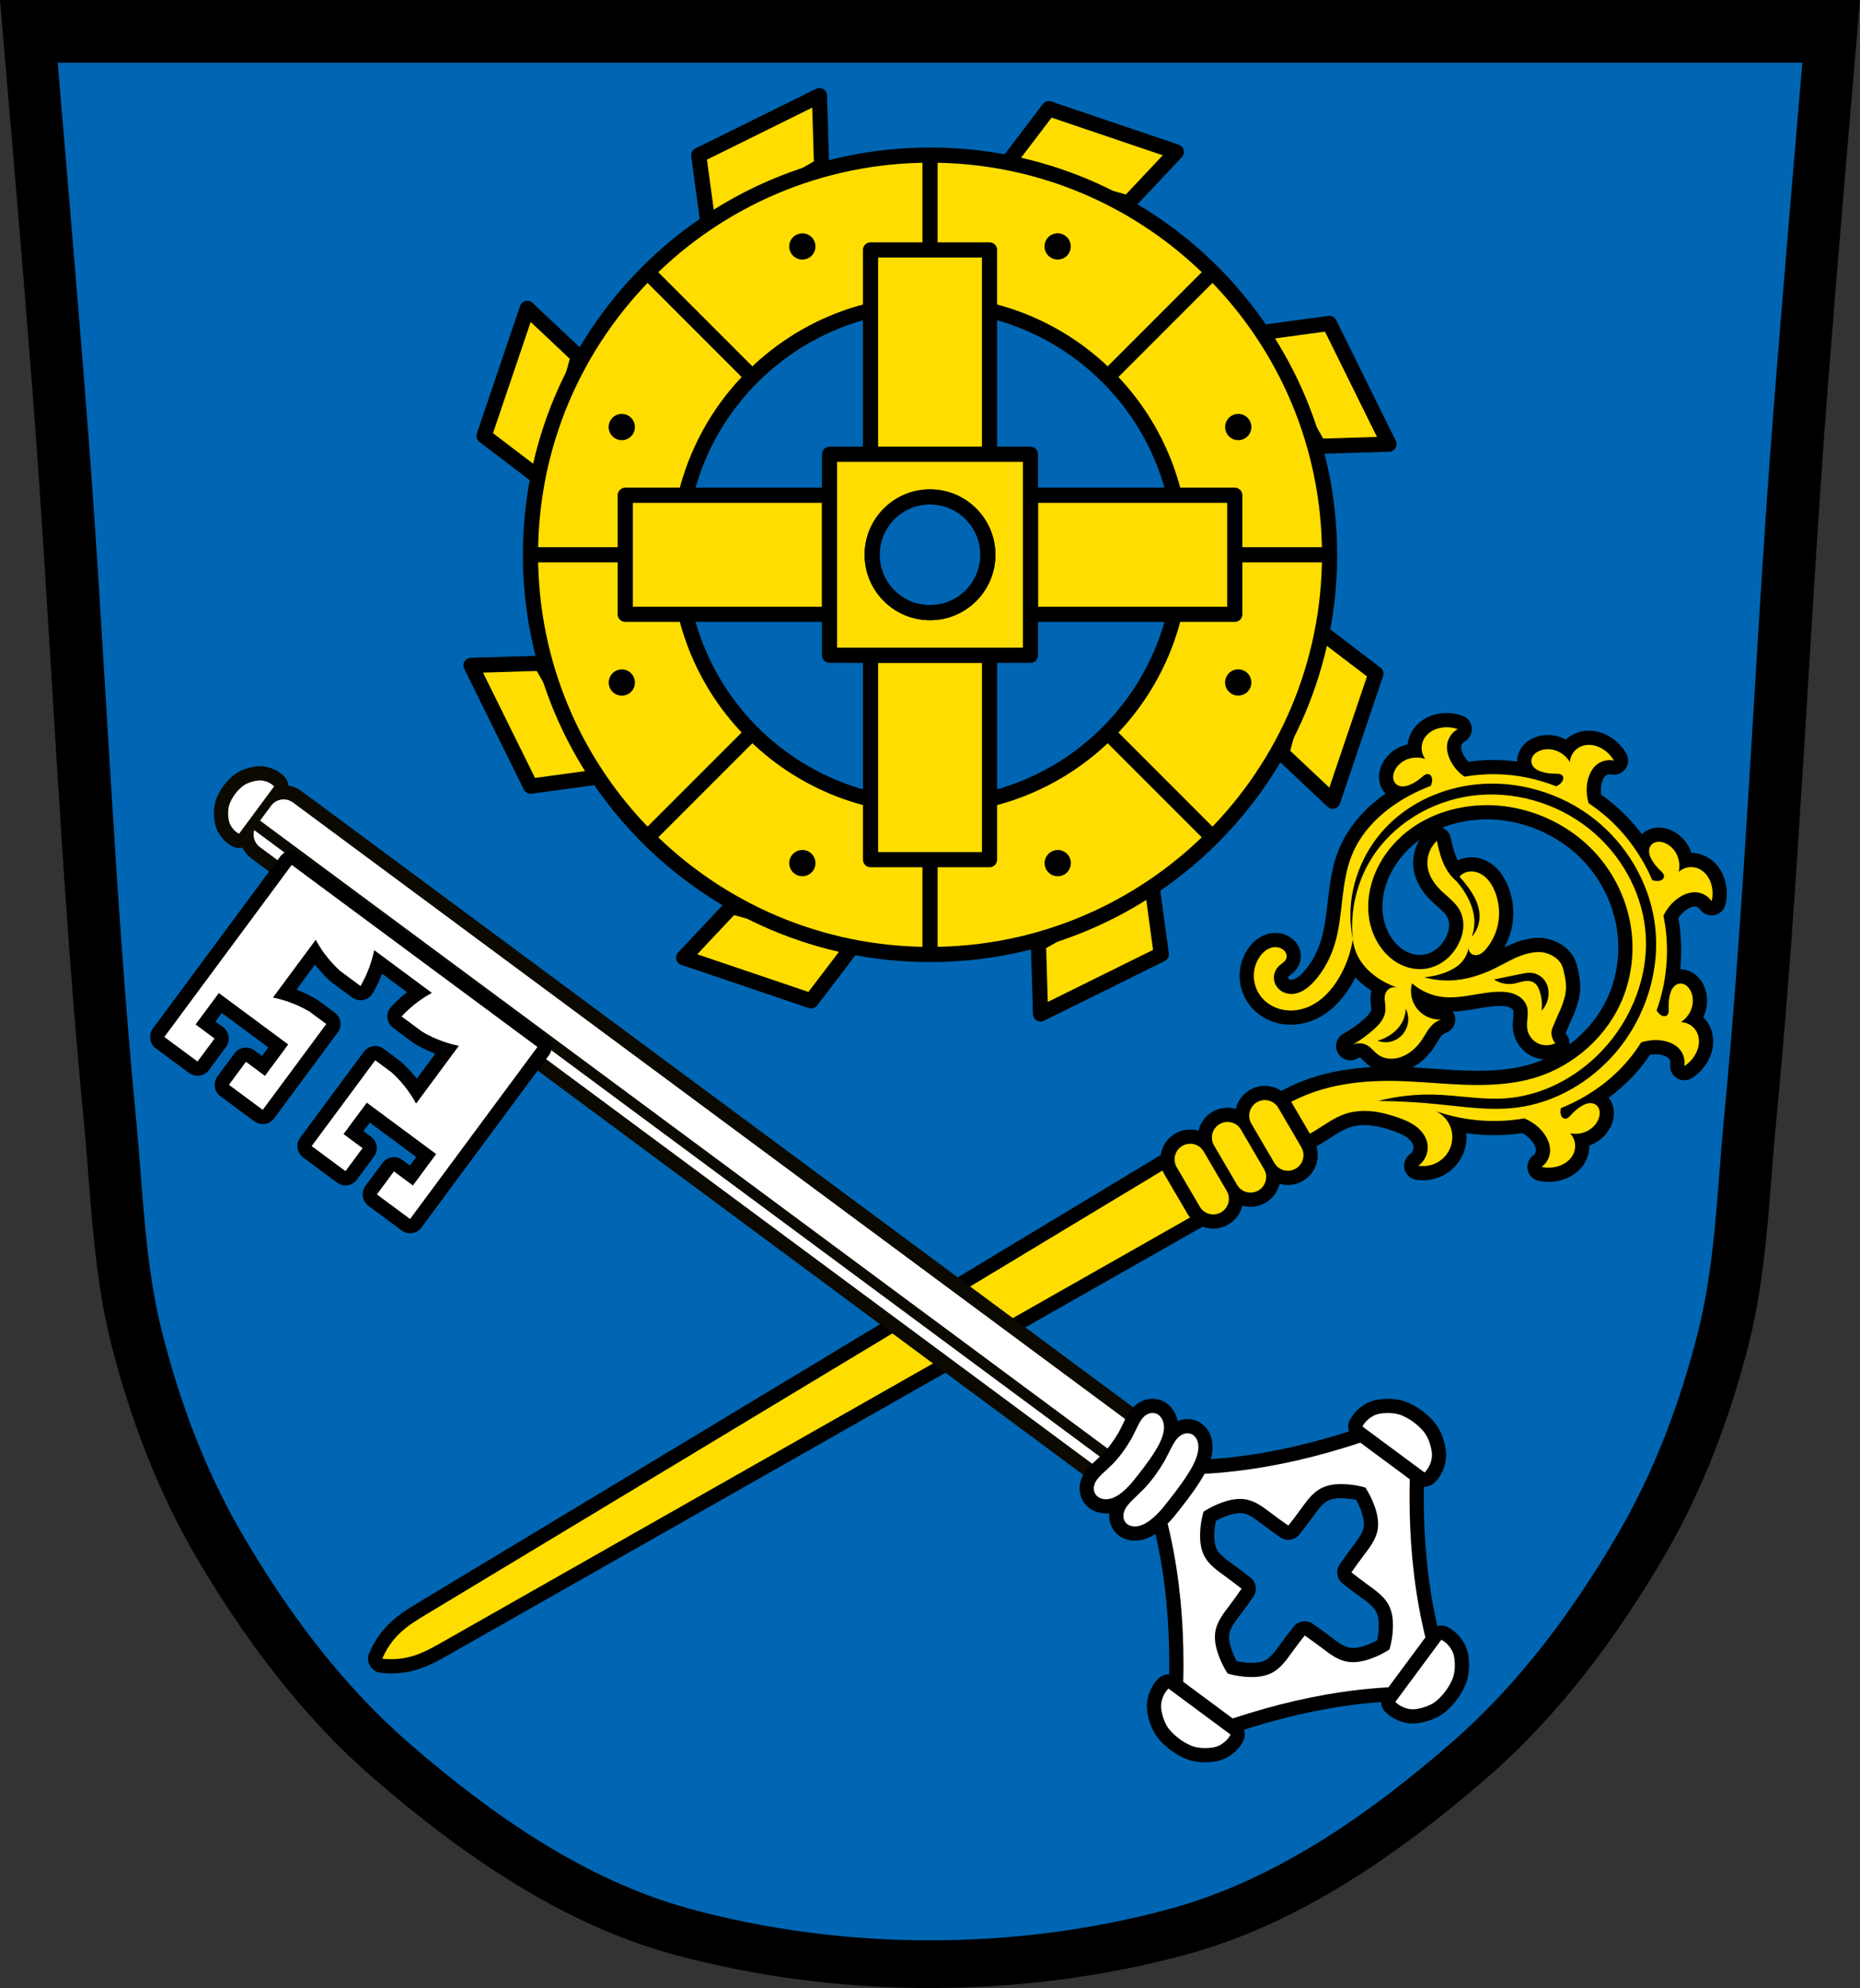 <?xml version="1.0" encoding="UTF-8" standalone="no"?>
<svg
   xmlns:dc="http://purl.org/dc/elements/1.1/"
   xmlns:cc="http://creativecommons.org/ns#"
   xmlns:rdf="http://www.w3.org/1999/02/22-rdf-syntax-ns#"
   xmlns:svg="http://www.w3.org/2000/svg"
   xmlns="http://www.w3.org/2000/svg"
   xmlns:xlink="http://www.w3.org/1999/xlink"
   xmlns:sodipodi="http://sodipodi.sourceforge.net/DTD/sodipodi-0.dtd"
   xmlns:inkscape="http://www.inkscape.org/namespaces/inkscape"
   viewBox="0 0 981.194 1048.32"
   version="1.1"
   id="svg6959"
   sodipodi:docname="DEU_Konzell_COA.svg"
   inkscape:version="0.92.5 (2060ec1f9f, 2020-04-08)"
   width="981.194"
   height="1048.32">
  <rect x="0" y="0" width="981.194" height="1048.32" fill="#333333" stroke="none"/>
  <sodipodi:namedview
     pagecolor="#ffffff"
     bordercolor="#666666"
     borderopacity="1"
     objecttolerance="10"
     gridtolerance="10"
     guidetolerance="10"
     inkscape:pageopacity="0"
     inkscape:pageshadow="2"
     inkscape:window-width="1920"
     inkscape:window-height="1046"
     id="namedview6961"
     showgrid="false"
     inkscape:zoom="0.75644821"
     inkscape:cx="490.59694"
     inkscape:cy="524.16017"
     inkscape:window-x="-11"
     inkscape:window-y="-11"
     inkscape:window-maximized="1"
     inkscape:current-layer="svg6959"
     inkscape:snap-midpoints="true"
     inkscape:snap-smooth-nodes="true"
     inkscape:snap-global="false"
     showguides="false"
     fit-margin-top="0"
     fit-margin-left="0"
     fit-margin-right="0"
     fit-margin-bottom="0"
     inkscape:object-paths="false"
     inkscape:snap-center="true"
     inkscape:snap-object-midpoints="true" />
  <defs
     id="defs6831">
    <inkscape:path-effect
       effect="spiro"
       id="path-effect988"
       is_visible="true" />
    <inkscape:path-effect
       effect="spiro"
       id="path-effect6196"
       is_visible="true" />
    <inkscape:path-effect
       effect="spiro"
       id="path-effect6075"
       is_visible="true" />
    <inkscape:path-effect
       effect="spiro"
       id="path-effect6036"
       is_visible="true" />
    <inkscape:path-effect
       effect="spiro"
       id="path-effect6013"
       is_visible="true" />
    <inkscape:path-effect
       effect="spiro"
       id="path-effect5749"
       is_visible="true" />
    <inkscape:path-effect
       effect="spiro"
       id="path-effect5744"
       is_visible="true" />
    <inkscape:path-effect
       effect="spiro"
       id="path-effect5739"
       is_visible="true" />
    <inkscape:path-effect
       effect="spiro"
       id="path-effect5734"
       is_visible="true" />
    <inkscape:path-effect
       effect="spiro"
       id="path-effect5683"
       is_visible="true" />
    <inkscape:path-effect
       effect="spiro"
       id="path-effect5679"
       is_visible="true" />
    <inkscape:path-effect
       effect="spiro"
       id="path-effect1929"
       is_visible="true" />
    <inkscape:path-effect
       effect="spiro"
       id="path-effect1547"
       is_visible="true" />
    <inkscape:path-effect
       effect="spiro"
       id="path-effect1486"
       is_visible="true" />
    <inkscape:path-effect
       effect="spiro"
       id="path-effect1419"
       is_visible="true" />
    <inkscape:path-effect
       effect="spiro"
       id="path-effect1325"
       is_visible="true" />
    <path
       id="0"
       d="m -727.66,278.78 c 0,15.698 -13.12,28.424 -29.3,28.424 -16.181,0 -29.3,-12.726 -29.3,-28.424 0,-15.698 13.12,-28.424 29.3,-28.424 16.181,0 29.3,12.726 29.3,28.424 z"
       inkscape:connector-curvature="0"
       style="fill:#0f47af;stroke:#000000;stroke-linecap:round;stroke-linejoin:round" />
    <inkscape:path-effect
       effect="spiro"
       id="path-effect1325-4"
       is_visible="true" />
    <inkscape:path-effect
       effect="spiro"
       id="path-effect1419-0"
       is_visible="true" />
    <inkscape:path-effect
       effect="spiro"
       id="path-effect1486-2"
       is_visible="true" />
    <inkscape:path-effect
       effect="spiro"
       id="path-effect1547-8"
       is_visible="true" />
    <inkscape:path-effect
       effect="spiro"
       id="path-effect1929-0"
       is_visible="true" />
    <inkscape:path-effect
       effect="spiro"
       id="path-effect5683-6"
       is_visible="true" />
    <inkscape:path-effect
       effect="spiro"
       id="path-effect5683-5"
       is_visible="true" />
    <inkscape:path-effect
       effect="spiro"
       id="path-effect5683-2"
       is_visible="true" />
    <inkscape:path-effect
       effect="spiro"
       id="path-effect5683-3"
       is_visible="true" />
    <inkscape:path-effect
       effect="spiro"
       id="path-effect6013-6"
       is_visible="true" />
    <inkscape:path-effect
       effect="spiro"
       id="path-effect6036-4"
       is_visible="true" />
    <inkscape:path-effect
       effect="spiro"
       id="path-effect6075-9"
       is_visible="true" />
    <inkscape:path-effect
       effect="spiro"
       id="path-effect6196-4"
       is_visible="true" />
    <inkscape:path-effect
       effect="spiro"
       id="path-effect988-4"
       is_visible="true" />
  </defs>
  <path
     style="fill:#000000;stroke:none;stroke-width:1;stroke-linecap:butt;stroke-linejoin:miter;stroke-miterlimit:4;stroke-dasharray:none;stroke-opacity:1"
     d="m 0,0 c 0,0 11.983,138.891 17.31,208.388 9.753,127.243 14.522,254.872 26.824,381.902 3.859,39.844 4.764,80.387 14.73,119.196 9.861,38.404 24.087,76.263 44.12,110.639 25.288,43.39 56.176,84.884 94.408,117.897 46.087,39.796 98.928,76.643 158.091,92.663 86.835,23.514 183.394,23.514 270.229,0 59.163,-16.02 112.004,-52.867 158.091,-92.663 38.232,-33.014 69.12,-74.507 94.408,-117.897 20.034,-34.375 34.259,-72.234 44.12,-110.639 9.965,-38.809 10.871,-79.352 14.73,-119.196 C 949.362,463.26 954.131,335.631 963.884,208.388 969.211,138.891 981.194,0 981.194,0 Z"
     id="path1009-1-7-5-3-7"
     inkscape:connector-curvature="0"
     sodipodi:nodetypes="cssscsaascssscc" />
  <path
     style="fill:#0066b3;stroke:none;stroke-width:1;stroke-linecap:butt;stroke-linejoin:miter;stroke-miterlimit:4;stroke-dasharray:none;stroke-opacity:1;fill-opacity:1"
     d="m 30.433,33.082 c 0,0 11.239,131.177 16.236,196.814 9.148,120.176 13.622,240.716 25.16,360.691 3.619,37.631 4.469,75.922 13.816,112.576 9.249,36.271 22.592,72.028 41.383,104.494 23.719,40.981 52.691,80.169 88.552,111.349 43.228,37.586 92.792,72.386 148.284,87.517 81.449,22.208 172.018,22.208 253.466,0 55.493,-15.131 105.057,-49.931 148.284,-87.517 35.861,-31.18 64.833,-70.369 88.552,-111.349 18.791,-32.466 32.134,-68.222 41.383,-104.494 9.347,-36.653 10.197,-74.945 13.816,-112.576 11.539,-119.975 16.012,-240.515 25.16,-360.691 4.996,-65.637 16.236,-196.814 16.236,-196.814 z"
     id="path1009-1-7-5-3-1-0"
     inkscape:connector-curvature="0"
     sodipodi:nodetypes="cssscsaascssscc" />
  <path
     style="fill:#ffdd00;fill-opacity:1;stroke:#000000;stroke-width:8;stroke-linecap:round;stroke-linejoin:round;stroke-miterlimit:4;stroke-dasharray:none"
     d="m 432.275,50.41 -63.69,31.469 5.344,39.37 59.47,-33.844 -1.125,-37 z m 121.03,6.906 -24.09,31.625 66,18.09 25.344,-26.938 -67.25,-22.781 z m -275.16,105.28 -22.781,67.25 31.625,24.09 18.09,-66 -26.938,-25.344 z m 423.12,7.938 -39.37,5.344 33.844,59.47 37,-1.125 -31.469,-63.69 z m -7.06,160.62 -18.09,66 26.938,25.344 22.781,-67.25 -31.625,-24.09 z m -408.75,18.594 -37,1.125 31.469,63.69 39.37,-5.344 -33.844,-59.47 z m 321.81,114.09 -59.47,33.844 1.125,37 63.69,-31.469 -5.344,-39.37 z m -221.28,14.219 -25.344,26.938 67.25,22.781 24.09,-31.625 -66,-18.09 z"
     id="path6931"
     inkscape:connector-curvature="0" />
  <path
     style="fill:#ffdd00;fill-opacity:1;stroke:#000000;stroke-width:8;stroke-linecap:round;stroke-linejoin:round;stroke-miterlimit:4;stroke-dasharray:none"
     d="m 490.625,81.787 c -116.4,0 -210.78,94.35 -210.78,210.75 0,116.4 94.38,210.78 210.78,210.78 116.4,0 210.75,-94.38 210.75,-210.78 0,-116.4 -94.35,-210.75 -210.75,-210.75 z m 0,78.16 c 73.24,0 132.59,59.35 132.59,132.59 0,73.24 -59.35,132.62 -132.59,132.62 -73.24,0 -132.62,-59.39 -132.62,-132.62 0,-73.24 59.39,-132.59 132.62,-132.59 z"
     id="path6933"
     inkscape:connector-curvature="0" />
  <path
     style="fill:none;stroke:#000000;stroke-width:8;stroke-miterlimit:4;stroke-dasharray:none"
     inkscape:connector-curvature="0"
     d="M 490.605,81.787 V 503.317"
     id="1" />
  <path
     style="fill:none;stroke:#000000;stroke-width:8;stroke-miterlimit:4;stroke-dasharray:none"
     inkscape:connector-curvature="0"
     d="m 701.375,292.547 h -421.53"
     id="2" />
  <use
     height="1067.6"
     width="977.12"
     xlink:href="#2"
     id="use6941"
     transform="matrix(0.132,0.132,-0.132,0.132,343.255,67.752)"
     x="0"
     y="0"
     style="stroke-width:42.736;stroke-miterlimit:4;stroke-dasharray:none" />
  <path
     style="fill:#ffdd00;fill-opacity:1;stroke:#000000;stroke-width:8;stroke-linecap:round;stroke-linejoin:round;stroke-miterlimit:4;stroke-dasharray:none"
     d="m 459.215,131.787 v 107.75 h 62.781 v -107.75 z m -129.37,129.37 v 62.781 h 107.75 v -62.781 z m 213.75,0 v 62.781 h 107.78 v -62.781 z m -84.37,84.37 v 107.78 h 62.781 v -107.78 z"
     id="path6947"
     inkscape:connector-curvature="0" />
  <path
     style="fill:#ffdd00;fill-opacity:1;stroke:#000000;stroke-width:8;stroke-linecap:round;stroke-linejoin:round;stroke-miterlimit:4;stroke-dasharray:none"
     d="m 437.595,239.537 v 106 h 106 v -106 z m 53.03,22.531 c 16.845,0 30.469,13.655 30.469,30.5 0,16.845 -13.624,30.469 -30.469,30.469 -16.845,0 -30.5,-13.624 -30.5,-30.469 0,-16.845 13.655,-30.5 30.5,-30.5 z"
     id="path6949"
     inkscape:connector-curvature="0" />
  <path
     style="stroke:#000000;stroke-width:8;stroke-linecap:round;stroke-linejoin:round;stroke-miterlimit:4;stroke-dasharray:none"
     inkscape:connector-curvature="0"
     id="path6955"
     d="m 557.905,127.007 c -1.143,0.009 -2.223,0.69 -2.688,1.813 -0.62,1.496 0.097,3.224 1.594,3.844 1.496,0.62 3.224,-0.097 3.844,-1.594 0.62,-1.496 -0.097,-3.224 -1.594,-3.844 -0.374,-0.155 -0.775,-0.222 -1.156,-0.219 z m -134.62,0.031 c -0.381,-0.003 -0.782,0.064 -1.156,0.219 -1.496,0.62 -2.214,2.347 -1.594,3.844 0.62,1.496 2.347,2.182 3.844,1.563 1.496,-0.62 2.214,-2.316 1.594,-3.813 -0.465,-1.122 -1.545,-1.804 -2.688,-1.813 z m -95.31,95.22 c -1.143,0.009 -2.223,0.69 -2.688,1.813 -0.62,1.496 0.097,3.224 1.594,3.844 1.496,0.62 3.224,-0.097 3.844,-1.594 0.62,-1.496 -0.097,-3.224 -1.594,-3.844 -0.374,-0.155 -0.775,-0.222 -1.156,-0.219 z m 325.25,0 c -0.381,-0.003 -0.782,0.064 -1.156,0.219 -1.496,0.62 -2.182,2.347 -1.563,3.844 0.62,1.496 2.316,2.214 3.813,1.594 1.496,-0.62 2.214,-2.347 1.594,-3.844 -0.465,-1.122 -1.545,-1.804 -2.688,-1.813 z m -0.063,134.69 c -1.143,0.009 -2.223,0.69 -2.688,1.813 -0.62,1.496 0.097,3.224 1.594,3.844 1.496,0.62 3.224,-0.097 3.844,-1.594 0.62,-1.496 -0.097,-3.224 -1.594,-3.844 -0.374,-0.155 -0.775,-0.222 -1.156,-0.219 z m -325.12,0.031 c -0.381,-0.003 -0.751,0.064 -1.125,0.219 -1.496,0.62 -2.214,2.347 -1.594,3.844 0.62,1.496 2.347,2.214 3.844,1.594 1.496,-0.62 2.182,-2.347 1.563,-3.844 -0.465,-1.122 -1.545,-1.804 -2.688,-1.813 z m 95.22,95.22 c -1.143,0.009 -2.254,0.69 -2.719,1.813 -0.62,1.496 0.097,3.224 1.594,3.844 1.496,0.62 3.224,-0.097 3.844,-1.594 0.62,-1.496 -0.097,-3.224 -1.594,-3.844 -0.374,-0.155 -0.744,-0.222 -1.125,-0.219 z m 134.75,0 c -0.381,-0.003 -0.782,0.095 -1.156,0.25 -1.496,0.62 -2.214,2.316 -1.594,3.813 0.62,1.496 2.347,2.214 3.844,1.594 1.496,-0.62 2.214,-2.347 1.594,-3.844 -0.465,-1.122 -1.545,-1.804 -2.688,-1.813 z" />
  <ellipse
     style="opacity:1;fill:#0066b3;fill-opacity:1;fill-rule:nonzero;stroke:#000000;stroke-width:8;stroke-linecap:round;stroke-linejoin:round;stroke-miterlimit:4;stroke-dasharray:none;stroke-dashoffset:0;stroke-opacity:1;paint-order:fill markers stroke"
     id="path1076"
     cx="490.595"
     cy="292.537"
     rx="30.5"
     ry="30.5" />
  <use
     height="1067.6"
     width="977.12"
     xlink:href="#2"
     id="use6941-2"
     transform="matrix(0.13,0.13,-0.13,0.13,586.628,312.701)"
     x="0"
     y="0"
     style="stroke:#000000;stroke-width:43.624;stroke-miterlimit:4;stroke-dasharray:none;stroke-opacity:1" />
  <path
     style="opacity:1;vector-effect:none;fill:none;fill-opacity:1;stroke:#000000;stroke-width:8;stroke-linecap:butt;stroke-linejoin:round;stroke-miterlimit:4;stroke-dasharray:none;stroke-dashoffset:0;stroke-opacity:1;paint-order:fill markers stroke"
     d="m 584.981,386.925 54.661,54.661"
     id="path1102"
     inkscape:connector-curvature="0"
     sodipodi:nodetypes="cc" />
  <path
     style="opacity:1;vector-effect:none;fill:none;fill-opacity:1;stroke:#000000;stroke-width:8;stroke-linecap:butt;stroke-linejoin:round;stroke-miterlimit:4;stroke-dasharray:none;stroke-dashoffset:0;stroke-opacity:1;paint-order:fill markers stroke"
     d="m 342.71,144.653 54.661,54.661"
     id="path1102-3"
     inkscape:connector-curvature="0"
     sodipodi:nodetypes="cc" />
  <path
     style="opacity:1;vector-effect:none;fill:none;fill-opacity:1;stroke:#000000;stroke-width:8;stroke-linecap:butt;stroke-linejoin:round;stroke-miterlimit:4;stroke-dasharray:none;stroke-dashoffset:0;stroke-opacity:1;paint-order:fill markers stroke"
     d="m 639.635,143.517 -54.661,54.661"
     id="path1102-4"
     inkscape:connector-curvature="0"
     sodipodi:nodetypes="cc" />
  <path
     style="opacity:1;vector-effect:none;fill:none;fill-opacity:1;stroke:#000000;stroke-width:8;stroke-linecap:butt;stroke-linejoin:round;stroke-miterlimit:4;stroke-dasharray:none;stroke-dashoffset:0;stroke-opacity:1;paint-order:fill markers stroke"
     d="m 396.227,386.925 -54.661,54.661"
     id="path1102-4-0"
     inkscape:connector-curvature="0"
     sodipodi:nodetypes="cc" />
  <g
     id="g5922"
     transform="translate(0,18)">
    <g
       id="g5950">
      <g
         id="g5974">
        <path
           inkscape:connector-curvature="0"
           id="path5677-9-4"
           d="m 901.071,444.512 c -0.263,-0.419 -0.549,-0.823 -0.86,-1.21 -1.242,-1.547 -2.874,-2.798 -4.737,-3.479 -1.662,-0.608 -3.492,-0.753 -5.228,-0.412 -1.737,0.34 -3.374,1.165 -4.684,2.356 0.731,-3.129 0.326,-6.511 -1.124,-9.378 -1.405,-2.779 -3.834,-5.088 -6.791,-6.065 -1.168,-0.386 -2.424,-0.564 -3.637,-0.361 -1.214,0.203 -2.381,0.809 -3.131,1.784 -0.786,1.02 -1.063,2.37 -0.945,3.653 0.118,1.282 0.601,2.507 1.206,3.644 1.217,2.285 2.934,4.274 4.81,6.059 0.474,0.451 0.964,0.897 1.329,1.44 0.183,0.272 0.334,0.566 0.425,0.881 0.091,0.314 0.121,0.648 0.068,0.971 -0.097,0.6 -0.48,1.13 -0.974,1.484 -0.494,0.354 -1.091,0.543 -1.692,0.632 -1.184,0.175 -2.377,-0.028 -3.511,-0.432 -5.439,-12.592 -13.562,-24.019 -23.844,-33.094 -3.064,-2.705 -6.317,-5.192 -9.721,-7.453 -0.278,-0.951 -0.507,-1.917 -0.673,-2.894 -0.577,-3.398 -0.459,-6.929 0.505,-10.238 0.8,-2.747 2.227,-5.384 4.449,-7.185 2.492,-2.02 5.917,-2.837 9.053,-2.16 -1.442,-2.514 -3.529,-4.654 -6.006,-6.158 -1.695,-1.03 -3.581,-1.766 -5.547,-2.032 -1.966,-0.266 -4.011,-0.049 -5.83,0.741 -1.623,0.704 -3.049,1.859 -4.074,3.302 -1.024,1.443 -1.645,3.17 -1.774,4.935 -1.626,-2.771 -4.248,-4.944 -7.274,-6.024 -2.933,-1.047 -6.285,-1.05 -9.101,0.278 -1.113,0.525 -2.142,1.265 -2.885,2.244 -0.74,0.983 -1.17,2.228 -1.042,3.452 0.133,1.281 0.864,2.451 1.833,3.299 0.969,0.849 2.162,1.404 3.383,1.811 2.457,0.819 5.07,1.077 7.659,1.079 0.655,5.9e-4 1.316,-0.014 1.955,0.128 0.319,0.071 0.631,0.183 0.914,0.348 0.283,0.165 0.536,0.385 0.721,0.656 0.343,0.502 0.43,1.149 0.315,1.746 -0.114,0.597 -0.416,1.145 -0.79,1.623 -0.751,0.961 -1.781,1.641 -2.908,2.131 -10.208,-4.031 -21.126,-6.257 -32.102,-6.373 -5.463,-0.058 -10.922,0.397 -16.305,1.32 -0.486,-0.349 -0.965,-0.707 -1.425,-1.09 -2.65,-2.203 -4.859,-4.964 -6.282,-8.103 -1.181,-2.605 -1.814,-5.535 -1.3,-8.349 0.576,-3.156 2.645,-6.005 5.465,-7.533 -2.731,-0.969 -5.709,-1.235 -8.568,-0.764 -1.957,0.322 -3.869,0.992 -5.534,2.07 -1.665,1.078 -3.076,2.573 -3.943,4.357 -0.774,1.591 -1.103,3.398 -0.941,5.16 0.162,1.762 0.815,3.474 1.865,4.898 -3.038,-1.045 -6.444,-0.985 -9.444,0.164 -2.908,1.114 -5.453,3.295 -6.726,6.137 -0.503,1.123 -0.806,2.355 -0.728,3.583 0.078,1.228 0.563,2.452 1.456,3.298 0.935,0.885 2.251,1.297 3.539,1.31 1.288,0.013 2.554,-0.343 3.746,-0.829 2.398,-0.978 4.55,-2.482 6.517,-4.166 0.497,-0.426 0.99,-0.869 1.567,-1.177 0.289,-0.154 0.597,-0.273 0.919,-0.332 0.322,-0.059 0.658,-0.055 0.974,0.03 0.587,0.158 1.074,0.594 1.375,1.121 0.301,0.527 0.431,1.139 0.458,1.746 0.052,1.151 -0.245,2.275 -0.73,3.328 -3.015,1.145 -5.975,2.432 -8.859,3.871 -14.114,7.042 -26.883,18.045 -32.783,32.673 -5.873,14.561 -4.434,31.074 -8.808,46.153 -2.202,7.594 -5.923,14.812 -11.291,20.617 -1.567,1.695 -3.285,3.278 -5.268,4.46 -1.983,1.182 -4.25,1.953 -6.558,1.941 -2.167,-0.012 -4.34,-0.738 -6.023,-2.104 -1.683,-1.366 -2.85,-3.376 -3.111,-5.527 -0.167,-1.373 0.029,-2.786 0.543,-4.069 0.514,-1.284 1.344,-2.437 2.382,-3.351 0.648,-0.57 1.372,-1.047 2.028,-1.607 0.656,-0.561 1.255,-1.228 1.546,-2.041 0.302,-0.841 0.245,-1.79 -0.085,-2.62 -0.33,-0.83 -0.921,-1.543 -1.631,-2.085 -0.949,-0.724 -2.112,-1.151 -3.3,-1.269 -1.188,-0.119 -2.397,0.066 -3.517,0.478 -2.24,0.826 -4.07,2.533 -5.438,4.489 -2.261,3.233 -3.384,7.242 -3.147,11.18 0.238,3.938 1.832,7.778 4.44,10.737 2.828,3.21 6.8,5.346 11.004,6.141 4.203,0.795 8.618,0.279 12.606,-1.27 7.26,-2.82 12.872,-8.863 16.843,-15.563 3.697,-6.238 6.188,-13.189 7.293,-20.356 -0.879,-4.39 -1.303,-8.871 -1.262,-13.347 0.159,-17.721 7.88,-35.17 20.583,-47.527 12.106,-11.778 28.437,-18.882 45.226,-20.725 22.313,-2.45 45.446,4.383 63.047,18.314 16.727,13.239 28.411,32.844 31.559,53.943 3.641,24.399 -4.323,50.058 -20.291,68.862 -13.255,15.609 -32.112,26.69 -52.43,29.239 -14.169,1.777 -28.482,-0.512 -42.694,-1.905 -10.08,-0.988 -20.205,-1.526 -30.334,-1.61 9.647,-2.471 19.639,-3.596 29.593,-3.334 12.593,0.332 25.141,2.868 37.705,1.956 19.2,-1.394 37.357,-11.019 50.631,-24.962 16.038,-16.846 25.242,-40.481 22.991,-63.631 -2.02,-20.773 -13.175,-40.313 -29.442,-53.389 -17.359,-13.953 -40.517,-20.57 -62.577,-17.512 -21.221,2.942 -41.303,15.055 -52.582,33.27 -7.765,12.541 -11.241,27.685 -9.723,42.357 0.436,3.964 1.798,7.824 3.948,11.184 2.08,3.252 4.871,6.014 7.975,8.309 3.58,2.647 7.598,4.697 11.841,6.045 -1.205,-0.437 -2.575,-0.396 -3.753,0.11 -1.178,0.506 -2.152,1.471 -2.666,2.646 -0.427,0.977 -0.538,2.065 -0.508,3.13 0.03,1.066 0.195,2.123 0.297,3.184 0.136,1.407 0.16,2.84 -0.124,4.225 -0.355,1.731 -1.183,3.339 -2.231,4.761 -1.049,1.422 -2.317,2.668 -3.626,3.855 -3.459,3.134 -7.263,5.885 -11.315,8.202 1.071,-0.504 2.245,-0.789 3.428,-0.816 1.625,-0.036 3.258,0.408 4.641,1.261 2.013,1.242 3.423,3.264 5.326,4.668 2.136,1.575 4.839,2.3 7.492,2.227 2.653,-0.073 5.252,-0.914 7.566,-2.214 3.379,-1.897 6.162,-4.75 8.309,-7.975 1.821,-2.735 3.255,-5.805 5.696,-8.005 1.229,-1.107 2.686,-1.96 4.253,-2.488 -4.146,0.217 -8.355,-1.371 -11.323,-4.273 -1.915,-1.873 -3.317,-4.266 -4.014,-6.853 -0.697,-2.587 -0.687,-5.36 0.029,-7.941 4.5,3.928 10.2,6.461 16.131,7.17 9.844,1.176 19.62,-2.56 29.532,-2.746 3.03,-0.057 6.127,0.236 8.9,1.459 1.387,0.612 2.679,1.455 3.742,2.536 1.063,1.08 1.891,2.418 2.327,3.854 0.572,1.884 0.456,3.928 0.274,5.902 -0.182,1.974 -0.426,3.974 -0.098,5.929 0.53,3.157 2.631,6.011 5.487,7.457 2.857,1.446 6.4,1.448 9.258,0.005 -1.203,-1.467 -1.951,-3.357 -2.007,-5.221 -0.067,-2.243 1.253,-4.315 2.036,-6.418 1.069,-2.873 2.635,-5.55 3.625,-8.452 0.842,-2.469 1.724,-4.982 1.953,-7.58 0.232,-2.624 -0.055,-5.302 -0.6,-7.879 -0.539,-2.549 -0.987,-5.33 -2.611,-7.368 -1.808,-2.269 -4.558,-3.871 -7.349,-4.664 -2.826,-0.803 -5.941,-0.519 -8.811,0.104 -6.461,1.404 -12.187,5.101 -18.143,8.019 -7.274,3.563 -15.176,6.055 -23.271,6.351 -4.705,0.172 -9.437,-0.401 -13.965,-1.691 4.068,-0.299 8.087,-1.243 11.862,-2.788 2.93,-1.198 5.763,-2.798 7.894,-5.139 1.981,-2.176 3.287,-4.956 3.698,-7.87 -0.101,0.796 0.067,1.624 0.473,2.317 0.405,0.693 1.045,1.247 1.789,1.549 0.635,0.258 1.338,0.333 2.019,0.256 0.681,-0.077 1.34,-0.302 1.945,-0.624 1.21,-0.644 2.184,-1.651 3.062,-2.703 3.471,-4.162 5.731,-9.313 6.49,-14.679 0.758,-5.366 0.017,-10.93 -2.079,-15.927 -1.446,-3.449 -3.636,-6.733 -6.856,-8.636 -1.61,-0.952 -3.456,-1.531 -5.326,-1.546 -1.87,-0.015 -3.757,0.552 -5.24,1.692 -0.398,0.306 -0.751,0.664 -1.081,1.042 1.397,1.555 2.736,3.164 3.992,4.835 1.896,2.522 3.634,5.186 4.859,8.093 1.225,2.907 1.924,6.077 1.687,9.223 -0.265,3.518 -1.726,6.936 -4.086,9.559 1.173,-3.204 1.614,-6.672 1.279,-10.067 -0.416,-4.218 -2.006,-8.253 -4.113,-11.931 -1.462,-2.552 -3.178,-4.959 -5.115,-7.172 -2.409,-2.056 -4.432,-4.563 -5.933,-7.352 -1.124,-2.089 -1.952,-4.325 -2.656,-6.59 -0.76,-2.447 -1.378,-4.936 -1.852,-7.454 -2.016,1.893 -3.525,4.32 -4.332,6.965 -0.807,2.645 -0.909,5.5 -0.292,8.195 1.014,4.433 3.88,8.235 7.172,11.373 3.347,3.19 7.288,5.953 9.494,10.016 1.502,2.768 2.083,5.991 1.865,9.132 -0.218,3.142 -1.212,6.205 -2.681,8.99 -1.746,3.311 -4.181,6.271 -7.173,8.521 -2.992,2.249 -6.545,3.775 -10.256,4.269 -4.275,0.569 -8.69,-0.242 -12.588,-2.085 -3.899,-1.843 -7.286,-4.692 -9.962,-8.074 -4.027,-5.089 -6.447,-11.377 -7.211,-17.821 -0.764,-6.445 0.096,-13.037 2.165,-19.188 3.8,-11.295 11.675,-21.058 21.537,-27.748 9.862,-6.69 21.63,-10.371 33.518,-11.207 24.862,-1.749 50.294,9.448 65.75,29 7.923,10.023 13.288,22.073 15.289,34.692 2.001,12.618 0.616,25.776 -4.106,37.648 -7.994,20.099 -25.703,35.945 -46.409,42.201 -11.996,3.624 -24.712,4.17 -37.236,3.727 -12.523,-0.444 -25.006,-1.848 -37.536,-2.019 -13.509,-0.185 -27.149,1.093 -40.006,5.242 -9.006,2.905 -17.56,7.208 -25.263,12.705 l 9.66,15.626 c 5.111,-2.134 10.052,-4.677 14.759,-7.596 5.092,-3.158 9.997,-6.799 15.691,-8.662 4.47,-1.463 9.268,-1.76 13.946,-1.28 4.678,0.48 9.25,1.722 13.688,3.277 3.278,1.149 6.534,2.492 9.329,4.555 2.795,2.064 5.119,4.923 5.973,8.291 0.582,2.294 0.453,4.762 -0.361,6.984 -0.814,2.222 -2.309,4.188 -4.235,5.564 3.37,0.568 6.925,-0.025 9.929,-1.656 2.986,-1.622 5.409,-4.262 6.759,-7.38 1.35,-3.118 1.616,-6.696 0.732,-9.977 -0.697,-2.586 -2.098,-4.977 -4.011,-6.852 -1.192,-1.168 -2.58,-2.133 -4.086,-2.85 8.075,2.777 16.527,4.464 25.052,4.974 7.214,0.432 14.472,0.01 21.594,-1.211 1.381,0.573 2.714,1.261 3.973,2.065 2.905,1.855 5.441,4.315 7.245,7.252 1.497,2.437 2.491,5.265 2.332,8.121 -0.177,3.203 -1.872,6.29 -4.48,8.158 2.831,0.621 5.819,0.513 8.597,-0.312 1.901,-0.564 3.714,-1.469 5.232,-2.746 1.517,-1.278 2.729,-2.938 3.367,-4.816 0.569,-1.676 0.671,-3.508 0.29,-5.236 -0.381,-1.728 -1.243,-3.346 -2.463,-4.628 3.145,0.658 6.517,0.173 9.35,-1.343 2.746,-1.469 4.998,-3.95 5.905,-6.928 0.359,-1.177 0.506,-2.437 0.275,-3.646 -0.231,-1.208 -0.864,-2.364 -1.856,-3.091 -1.038,-0.762 -2.395,-1.005 -3.674,-0.858 -1.279,0.148 -2.492,0.659 -3.614,1.291 -2.256,1.27 -4.204,3.032 -5.945,4.949 -0.44,0.485 -0.873,0.984 -1.407,1.362 -0.267,0.189 -0.559,0.346 -0.872,0.444 -0.312,0.098 -0.646,0.139 -0.97,0.094 -0.602,-0.083 -1.14,-0.455 -1.505,-0.941 -0.365,-0.485 -0.569,-1.076 -0.672,-1.675 -0.169,-0.984 -0.072,-1.981 0.182,-2.949 2.057,-0.821 4.088,-1.708 6.083,-2.672 11.05,-5.341 21.078,-12.861 29.055,-22.189 2.623,-3.068 5.004,-6.325 7.141,-9.733 0.862,-0.284 1.738,-0.524 2.625,-0.715 3.37,-0.724 6.903,-0.757 10.251,0.063 2.779,0.68 5.474,1.991 7.369,4.134 2.126,2.402 3.091,5.788 2.551,8.951 2.449,-1.549 4.496,-3.727 5.892,-6.267 0.955,-1.738 1.61,-3.655 1.791,-5.63 0.18,-1.975 -0.126,-4.01 -0.993,-5.793 -0.774,-1.591 -1.989,-2.964 -3.475,-3.925 -1.486,-0.961 -3.238,-1.507 -5.006,-1.56 2.699,-1.744 4.755,-4.458 5.704,-7.528 0.919,-2.975 0.776,-6.324 -0.674,-9.08 -0.573,-1.089 -1.352,-2.089 -2.366,-2.786 -1.014,-0.697 -2.277,-1.071 -3.494,-0.891 -1.274,0.189 -2.409,0.969 -3.215,1.974 -0.806,1.004 -1.308,2.221 -1.662,3.459 -0.712,2.49 -0.858,5.112 -0.748,7.699 0.028,0.654 0.07,1.314 -0.044,1.958 -0.057,0.322 -0.153,0.638 -0.306,0.928 -0.153,0.29 -0.362,0.551 -0.624,0.747 -0.486,0.364 -1.132,0.48 -1.733,0.392 -0.601,-0.089 -1.16,-0.367 -1.655,-0.72 -0.841,-0.601 -1.489,-1.412 -1.996,-2.317 5.107,-14.22 6.679,-29.778 4.495,-44.752 -0.251,-1.721 -0.567,-3.432 -0.914,-5.136 0.527,-1.093 1.124,-2.153 1.801,-3.16 1.922,-2.861 4.441,-5.341 7.419,-7.076 2.469,-1.444 5.321,-2.368 8.173,-2.143 3.198,0.252 6.244,2.018 8.051,4.669 0.686,-2.815 0.647,-5.804 -0.112,-8.601 -0.39,-1.436 -0.972,-2.825 -1.762,-4.083 z m -187.599,88.433 c -0.4,0.187 -0.787,0.401 -1.152,0.649 0.387,-0.21 0.769,-0.431 1.152,-0.649 z m 102.011,-32.945 c 0.403,0.714 0.723,1.476 0.957,2.262 0.467,1.571 0.588,3.238 0.41,4.867 -0.319,2.924 -1.618,5.732 -3.641,7.866 0.44,-3.414 0.111,-6.925 -0.95,-10.199 -0.293,-0.903 -0.642,-1.793 -1.136,-2.603 -0.494,-0.81 -1.14,-1.541 -1.942,-2.047 -0.782,-0.494 -1.694,-0.761 -2.615,-0.853 -0.921,-0.092 -1.852,-0.014 -2.762,0.148 -1.822,0.324 -3.575,0.977 -5.401,1.277 -3.54,0.582 -7.292,-0.236 -10.27,-2.237 4.704,-0.923 9.404,-1.878 14.094,-2.867 1.768,-0.373 3.562,-0.754 5.365,-0.631 2.425,0.165 4.774,1.275 6.441,3.043 0.562,0.596 1.047,1.262 1.45,1.976 z m -73.896,13.883 c 1.341,2.705 1.653,5.906 0.858,8.819 -0.951,3.482 -3.513,6.507 -6.827,7.936 -2.783,1.2 -6.037,1.261 -8.863,0.166 2.703,-0.759 5.266,-2.014 7.523,-3.684 1.636,-1.21 3.117,-2.644 4.293,-4.304 1.843,-2.601 2.906,-5.748 3.017,-8.934 z"
           style="opacity:1;vector-effect:none;fill:#000000;fill-opacity:1;stroke:#000000;stroke-width:15;stroke-linecap:square;stroke-linejoin:round;stroke-miterlimit:4;stroke-dasharray:none;stroke-dashoffset:0;stroke-opacity:1;paint-order:fill markers stroke" />
        <path
           inkscape:connector-curvature="0"
           id="path5677-9"
           d="m 901.071,444.512 c -0.263,-0.419 -0.549,-0.823 -0.86,-1.21 -1.242,-1.547 -2.874,-2.798 -4.737,-3.479 -1.662,-0.608 -3.492,-0.753 -5.228,-0.412 -1.737,0.34 -3.374,1.165 -4.684,2.356 0.731,-3.129 0.326,-6.511 -1.124,-9.378 -1.405,-2.779 -3.834,-5.088 -6.791,-6.065 -1.168,-0.386 -2.424,-0.564 -3.637,-0.361 -1.214,0.203 -2.381,0.809 -3.131,1.784 -0.786,1.02 -1.063,2.37 -0.945,3.653 0.118,1.282 0.601,2.507 1.206,3.644 1.217,2.285 2.934,4.274 4.81,6.059 0.474,0.451 0.964,0.897 1.329,1.44 0.183,0.272 0.334,0.566 0.425,0.881 0.091,0.314 0.121,0.648 0.068,0.971 -0.097,0.6 -0.48,1.13 -0.974,1.484 -0.494,0.354 -1.091,0.543 -1.692,0.632 -1.184,0.175 -2.377,-0.028 -3.511,-0.432 -5.439,-12.592 -13.562,-24.019 -23.844,-33.094 -3.064,-2.705 -6.317,-5.192 -9.721,-7.453 -0.278,-0.951 -0.507,-1.917 -0.673,-2.894 -0.577,-3.398 -0.459,-6.929 0.505,-10.238 0.8,-2.747 2.227,-5.384 4.449,-7.185 2.492,-2.02 5.917,-2.837 9.053,-2.16 -1.442,-2.514 -3.529,-4.654 -6.006,-6.158 -1.695,-1.03 -3.581,-1.766 -5.547,-2.032 -1.966,-0.266 -4.011,-0.049 -5.83,0.741 -1.623,0.704 -3.049,1.859 -4.074,3.302 -1.024,1.443 -1.645,3.17 -1.774,4.935 -1.626,-2.771 -4.248,-4.944 -7.274,-6.024 -2.933,-1.047 -6.285,-1.05 -9.101,0.278 -1.113,0.525 -2.142,1.265 -2.885,2.244 -0.74,0.983 -1.17,2.228 -1.042,3.452 0.133,1.281 0.864,2.451 1.833,3.299 0.969,0.849 2.162,1.404 3.383,1.811 2.457,0.819 5.07,1.077 7.659,1.079 0.655,5.9e-4 1.316,-0.014 1.955,0.128 0.319,0.071 0.631,0.183 0.914,0.348 0.283,0.165 0.536,0.385 0.721,0.656 0.343,0.502 0.43,1.149 0.315,1.746 -0.114,0.597 -0.416,1.145 -0.79,1.623 -0.751,0.961 -1.781,1.641 -2.908,2.131 -10.208,-4.031 -21.126,-6.257 -32.102,-6.373 -5.463,-0.058 -10.922,0.397 -16.305,1.32 -0.486,-0.349 -0.965,-0.707 -1.425,-1.09 -2.65,-2.203 -4.859,-4.964 -6.282,-8.103 -1.181,-2.605 -1.814,-5.535 -1.3,-8.349 0.576,-3.156 2.645,-6.005 5.465,-7.533 -2.731,-0.969 -5.709,-1.235 -8.568,-0.764 -1.957,0.322 -3.869,0.992 -5.534,2.07 -1.665,1.078 -3.076,2.573 -3.943,4.357 -0.774,1.591 -1.103,3.398 -0.941,5.16 0.162,1.762 0.815,3.474 1.865,4.898 -3.038,-1.045 -6.444,-0.985 -9.444,0.164 -2.908,1.114 -5.453,3.295 -6.726,6.137 -0.503,1.123 -0.806,2.355 -0.728,3.583 0.078,1.228 0.563,2.452 1.456,3.298 0.935,0.885 2.251,1.297 3.539,1.31 1.288,0.013 2.554,-0.343 3.746,-0.829 2.398,-0.978 4.55,-2.482 6.517,-4.166 0.497,-0.426 0.99,-0.869 1.567,-1.177 0.289,-0.154 0.597,-0.273 0.919,-0.332 0.322,-0.059 0.658,-0.055 0.974,0.03 0.587,0.158 1.074,0.594 1.375,1.121 0.301,0.527 0.431,1.139 0.458,1.746 0.052,1.151 -0.245,2.275 -0.73,3.328 -3.015,1.145 -5.975,2.432 -8.859,3.871 -14.114,7.042 -26.883,18.045 -32.783,32.673 -5.873,14.561 -4.434,31.074 -8.808,46.153 -2.202,7.594 -5.923,14.812 -11.291,20.617 -1.567,1.695 -3.285,3.278 -5.268,4.46 -1.983,1.182 -4.25,1.953 -6.558,1.941 -2.167,-0.012 -4.34,-0.738 -6.023,-2.104 -1.683,-1.366 -2.85,-3.376 -3.111,-5.527 -0.167,-1.373 0.029,-2.786 0.543,-4.069 0.514,-1.284 1.344,-2.437 2.382,-3.351 0.648,-0.57 1.372,-1.047 2.028,-1.607 0.656,-0.561 1.255,-1.228 1.546,-2.041 0.302,-0.841 0.245,-1.79 -0.085,-2.62 -0.33,-0.83 -0.921,-1.543 -1.631,-2.085 -0.949,-0.724 -2.112,-1.151 -3.3,-1.269 -1.188,-0.119 -2.397,0.066 -3.517,0.478 -2.24,0.826 -4.07,2.533 -5.438,4.489 -2.261,3.233 -3.384,7.242 -3.147,11.18 0.238,3.938 1.832,7.778 4.44,10.737 2.828,3.21 6.8,5.346 11.004,6.141 4.203,0.795 8.618,0.279 12.606,-1.27 7.26,-2.82 12.872,-8.863 16.843,-15.563 3.697,-6.238 6.188,-13.189 7.293,-20.356 -0.879,-4.39 -1.303,-8.871 -1.262,-13.347 0.159,-17.721 7.88,-35.17 20.583,-47.527 12.106,-11.778 28.437,-18.882 45.226,-20.725 22.313,-2.45 45.446,4.383 63.047,18.314 16.727,13.239 28.411,32.844 31.559,53.943 3.641,24.399 -4.323,50.058 -20.291,68.862 -13.255,15.609 -32.112,26.69 -52.43,29.239 -14.169,1.777 -28.482,-0.512 -42.694,-1.905 -10.08,-0.988 -20.205,-1.526 -30.334,-1.61 9.647,-2.471 19.639,-3.596 29.593,-3.334 12.593,0.332 25.141,2.868 37.705,1.956 19.2,-1.394 37.357,-11.019 50.631,-24.962 16.038,-16.846 25.242,-40.481 22.991,-63.631 -2.02,-20.773 -13.175,-40.313 -29.442,-53.389 -17.359,-13.953 -40.517,-20.57 -62.577,-17.512 -21.221,2.942 -41.303,15.055 -52.582,33.27 -7.765,12.541 -11.241,27.685 -9.723,42.357 0.436,3.964 1.798,7.824 3.948,11.184 2.08,3.252 4.871,6.014 7.975,8.309 3.58,2.647 7.598,4.697 11.841,6.045 -1.205,-0.437 -2.575,-0.396 -3.753,0.11 -1.178,0.506 -2.152,1.471 -2.666,2.646 -0.427,0.977 -0.538,2.065 -0.508,3.13 0.03,1.066 0.195,2.123 0.297,3.184 0.136,1.407 0.16,2.84 -0.124,4.225 -0.355,1.731 -1.183,3.339 -2.231,4.761 -1.049,1.422 -2.317,2.668 -3.626,3.855 -3.459,3.134 -7.263,5.885 -11.315,8.202 1.071,-0.504 2.245,-0.789 3.428,-0.816 1.625,-0.036 3.258,0.408 4.641,1.261 2.013,1.242 3.423,3.264 5.326,4.668 2.136,1.575 4.839,2.3 7.492,2.227 2.653,-0.073 5.252,-0.914 7.566,-2.214 3.379,-1.897 6.162,-4.75 8.309,-7.975 1.821,-2.735 3.255,-5.805 5.696,-8.005 1.229,-1.107 2.686,-1.96 4.253,-2.488 -4.146,0.217 -8.355,-1.371 -11.323,-4.273 -1.915,-1.873 -3.317,-4.266 -4.014,-6.853 -0.697,-2.587 -0.687,-5.36 0.029,-7.941 4.5,3.928 10.2,6.461 16.131,7.17 9.844,1.176 19.62,-2.56 29.532,-2.746 3.03,-0.057 6.127,0.236 8.9,1.459 1.387,0.612 2.679,1.455 3.742,2.536 1.063,1.08 1.891,2.418 2.327,3.854 0.572,1.884 0.456,3.928 0.274,5.902 -0.182,1.974 -0.426,3.974 -0.098,5.929 0.53,3.157 2.631,6.011 5.487,7.457 2.857,1.446 6.4,1.448 9.258,0.005 -1.203,-1.467 -1.951,-3.357 -2.007,-5.221 -0.067,-2.243 1.253,-4.315 2.036,-6.418 1.069,-2.873 2.635,-5.55 3.625,-8.452 0.842,-2.469 1.724,-4.982 1.953,-7.58 0.232,-2.624 -0.055,-5.302 -0.6,-7.879 -0.539,-2.549 -0.987,-5.33 -2.611,-7.368 -1.808,-2.269 -4.558,-3.871 -7.349,-4.664 -2.826,-0.803 -5.941,-0.519 -8.811,0.104 -6.461,1.404 -12.187,5.101 -18.143,8.019 -7.274,3.563 -15.176,6.055 -23.271,6.351 -4.705,0.172 -9.437,-0.401 -13.965,-1.691 4.068,-0.299 8.087,-1.243 11.862,-2.788 2.93,-1.198 5.763,-2.798 7.894,-5.139 1.981,-2.176 3.287,-4.956 3.698,-7.87 -0.101,0.796 0.067,1.624 0.473,2.317 0.405,0.693 1.045,1.247 1.789,1.549 0.635,0.258 1.338,0.333 2.019,0.256 0.681,-0.077 1.34,-0.302 1.945,-0.624 1.21,-0.644 2.184,-1.651 3.062,-2.703 3.471,-4.162 5.731,-9.313 6.49,-14.679 0.758,-5.366 0.017,-10.93 -2.079,-15.927 -1.446,-3.449 -3.636,-6.733 -6.856,-8.636 -1.61,-0.952 -3.456,-1.531 -5.326,-1.546 -1.87,-0.015 -3.757,0.552 -5.24,1.692 -0.398,0.306 -0.751,0.664 -1.081,1.042 1.397,1.555 2.736,3.164 3.992,4.835 1.896,2.522 3.634,5.186 4.859,8.093 1.225,2.907 1.924,6.077 1.687,9.223 -0.265,3.518 -1.726,6.936 -4.086,9.559 1.173,-3.204 1.614,-6.672 1.279,-10.067 -0.416,-4.218 -2.006,-8.253 -4.113,-11.931 -1.462,-2.552 -3.178,-4.959 -5.115,-7.172 -2.409,-2.056 -4.432,-4.563 -5.933,-7.352 -1.124,-2.089 -1.952,-4.325 -2.656,-6.59 -0.76,-2.447 -1.378,-4.936 -1.852,-7.454 -2.016,1.893 -3.525,4.32 -4.332,6.965 -0.807,2.645 -0.909,5.5 -0.292,8.195 1.014,4.433 3.88,8.235 7.172,11.373 3.347,3.19 7.288,5.953 9.494,10.016 1.502,2.768 2.083,5.991 1.865,9.132 -0.218,3.142 -1.212,6.205 -2.681,8.99 -1.746,3.311 -4.181,6.271 -7.173,8.521 -2.992,2.249 -6.545,3.775 -10.256,4.269 -4.275,0.569 -8.69,-0.242 -12.588,-2.085 -3.899,-1.843 -7.286,-4.692 -9.962,-8.074 -4.027,-5.089 -6.447,-11.377 -7.211,-17.821 -0.764,-6.445 0.096,-13.037 2.165,-19.188 3.8,-11.295 11.675,-21.058 21.537,-27.748 9.862,-6.69 21.63,-10.371 33.518,-11.207 24.862,-1.749 50.294,9.448 65.75,29 7.923,10.023 13.288,22.073 15.289,34.692 2.001,12.618 0.616,25.776 -4.106,37.648 -7.994,20.099 -25.703,35.945 -46.409,42.201 -11.996,3.624 -24.712,4.17 -37.236,3.727 -12.523,-0.444 -25.006,-1.848 -37.536,-2.019 -13.509,-0.185 -27.149,1.093 -40.006,5.242 -9.006,2.905 -17.56,7.208 -25.263,12.705 l 9.66,15.626 c 5.111,-2.134 10.052,-4.677 14.759,-7.596 5.092,-3.158 9.997,-6.799 15.691,-8.662 4.47,-1.463 9.268,-1.76 13.946,-1.28 4.678,0.48 9.25,1.722 13.688,3.277 3.278,1.149 6.534,2.492 9.329,4.555 2.795,2.064 5.119,4.923 5.973,8.291 0.582,2.294 0.453,4.762 -0.361,6.984 -0.814,2.222 -2.309,4.188 -4.235,5.564 3.37,0.568 6.925,-0.025 9.929,-1.656 2.986,-1.622 5.409,-4.262 6.759,-7.38 1.35,-3.118 1.616,-6.696 0.732,-9.977 -0.697,-2.586 -2.098,-4.977 -4.011,-6.852 -1.192,-1.168 -2.58,-2.133 -4.086,-2.85 8.075,2.777 16.527,4.464 25.052,4.974 7.214,0.432 14.472,0.01 21.594,-1.211 1.381,0.573 2.714,1.261 3.973,2.065 2.905,1.855 5.441,4.315 7.245,7.252 1.497,2.437 2.491,5.265 2.332,8.121 -0.177,3.203 -1.872,6.29 -4.48,8.158 2.831,0.621 5.819,0.513 8.597,-0.312 1.901,-0.564 3.714,-1.469 5.232,-2.746 1.517,-1.278 2.729,-2.938 3.367,-4.816 0.569,-1.676 0.671,-3.508 0.29,-5.236 -0.381,-1.728 -1.243,-3.346 -2.463,-4.628 3.145,0.658 6.517,0.173 9.35,-1.343 2.746,-1.469 4.998,-3.95 5.905,-6.928 0.359,-1.177 0.506,-2.437 0.275,-3.646 -0.231,-1.208 -0.864,-2.364 -1.856,-3.091 -1.038,-0.762 -2.395,-1.005 -3.674,-0.858 -1.279,0.148 -2.492,0.659 -3.614,1.291 -2.256,1.27 -4.204,3.032 -5.945,4.949 -0.44,0.485 -0.873,0.984 -1.407,1.362 -0.267,0.189 -0.559,0.346 -0.872,0.444 -0.312,0.098 -0.646,0.139 -0.97,0.094 -0.602,-0.083 -1.14,-0.455 -1.505,-0.941 -0.365,-0.485 -0.569,-1.076 -0.672,-1.675 -0.169,-0.984 -0.072,-1.981 0.182,-2.949 2.057,-0.821 4.088,-1.708 6.083,-2.672 11.05,-5.341 21.078,-12.861 29.055,-22.189 2.623,-3.068 5.004,-6.325 7.141,-9.733 0.862,-0.284 1.738,-0.524 2.625,-0.715 3.37,-0.724 6.903,-0.757 10.251,0.063 2.779,0.68 5.474,1.991 7.369,4.134 2.126,2.402 3.091,5.788 2.551,8.951 2.449,-1.549 4.496,-3.727 5.892,-6.267 0.955,-1.738 1.61,-3.655 1.791,-5.63 0.18,-1.975 -0.126,-4.01 -0.993,-5.793 -0.774,-1.591 -1.989,-2.964 -3.475,-3.925 -1.486,-0.961 -3.238,-1.507 -5.006,-1.56 2.699,-1.744 4.755,-4.458 5.704,-7.528 0.919,-2.975 0.776,-6.324 -0.674,-9.08 -0.573,-1.089 -1.352,-2.089 -2.366,-2.786 -1.014,-0.697 -2.277,-1.071 -3.494,-0.891 -1.274,0.189 -2.409,0.969 -3.215,1.974 -0.806,1.004 -1.308,2.221 -1.662,3.459 -0.712,2.49 -0.858,5.112 -0.748,7.699 0.028,0.654 0.07,1.314 -0.044,1.958 -0.057,0.322 -0.153,0.638 -0.306,0.928 -0.153,0.29 -0.362,0.551 -0.624,0.747 -0.486,0.364 -1.132,0.48 -1.733,0.392 -0.601,-0.089 -1.16,-0.367 -1.655,-0.72 -0.841,-0.601 -1.489,-1.412 -1.996,-2.317 5.107,-14.22 6.679,-29.778 4.495,-44.752 -0.251,-1.721 -0.567,-3.432 -0.914,-5.136 0.527,-1.093 1.124,-2.153 1.801,-3.16 1.922,-2.861 4.441,-5.341 7.419,-7.076 2.469,-1.444 5.321,-2.368 8.173,-2.143 3.198,0.252 6.244,2.018 8.051,4.669 0.686,-2.815 0.647,-5.804 -0.112,-8.601 -0.39,-1.436 -0.972,-2.825 -1.762,-4.083 z m -187.599,88.433 c -0.4,0.187 -0.787,0.401 -1.152,0.649 0.387,-0.21 0.769,-0.431 1.152,-0.649 z m 102.011,-32.945 c 0.403,0.714 0.723,1.476 0.957,2.262 0.467,1.571 0.588,3.238 0.41,4.867 -0.319,2.924 -1.618,5.732 -3.641,7.866 0.44,-3.414 0.111,-6.925 -0.95,-10.199 -0.293,-0.903 -0.642,-1.793 -1.136,-2.603 -0.494,-0.81 -1.14,-1.541 -1.942,-2.047 -0.782,-0.494 -1.694,-0.761 -2.615,-0.853 -0.921,-0.092 -1.852,-0.014 -2.762,0.148 -1.822,0.324 -3.575,0.977 -5.401,1.277 -3.54,0.582 -7.292,-0.236 -10.27,-2.237 4.704,-0.923 9.404,-1.878 14.094,-2.867 1.768,-0.373 3.562,-0.754 5.365,-0.631 2.425,0.165 4.774,1.275 6.441,3.043 0.562,0.596 1.047,1.262 1.45,1.976 z m -73.896,13.883 c 1.341,2.705 1.653,5.906 0.858,8.819 -0.951,3.482 -3.513,6.507 -6.827,7.936 -2.783,1.2 -6.037,1.261 -8.863,0.166 2.703,-0.759 5.266,-2.014 7.523,-3.684 1.636,-1.21 3.117,-2.644 4.293,-4.304 1.843,-2.601 2.906,-5.748 3.017,-8.934 z"
           style="opacity:1;vector-effect:none;fill:#ffdd00;fill-opacity:1;stroke:none;stroke-width:0.5;stroke-linecap:square;stroke-linejoin:round;stroke-miterlimit:4;stroke-dasharray:none;stroke-dashoffset:0;stroke-opacity:1;paint-order:fill markers stroke" />
        <path
           style="opacity:1;vector-effect:none;fill:#000000;fill-opacity:1;stroke:#000000;stroke-width:15;stroke-linecap:square;stroke-linejoin:round;stroke-miterlimit:4;stroke-dasharray:none;stroke-dashoffset:0;stroke-opacity:1;paint-order:fill markers stroke"
           d="M 627.137,590.863 224.544,833.501 c -4.847,2.921 -9.714,5.91 -13.784,9.841 -3.892,3.758 -7.006,8.321 -9.089,13.314 5.374,0.631 10.875,0.151 16.059,-1.401 5.421,-1.622 10.412,-4.4 15.333,-7.194 l 408.786,-232.052 -7.356,-12.573 z"
           id="path1927-4-7"
           inkscape:connector-curvature="0" />
        <path
           style="opacity:1;vector-effect:none;fill:#ffdd00;fill-opacity:1;stroke:none;stroke-width:0.9;stroke-linecap:square;stroke-linejoin:round;stroke-miterlimit:4;stroke-dasharray:none;stroke-dashoffset:0;stroke-opacity:1;paint-order:fill markers stroke"
           d="M 627.137,590.863 224.544,833.501 c -4.847,2.921 -9.714,5.91 -13.784,9.841 -3.892,3.758 -7.006,8.321 -9.089,13.314 5.374,0.631 10.875,0.151 16.059,-1.401 5.421,-1.622 10.412,-4.4 15.333,-7.194 l 408.786,-232.052 -7.356,-12.573 z"
           id="path1927-4"
           inkscape:connector-curvature="0" />
        <path
           inkscape:connector-curvature="0"
           id="rect5653-4-2"
           d="m 674.331,566.184 c -2.304,-3.938 -7.329,-5.252 -11.267,-2.948 -3.938,2.304 -5.253,7.328 -2.949,11.265 l 12.156,20.778 c 2.304,3.938 7.329,5.255 11.266,2.951 3.938,-2.304 5.254,-7.33 2.95,-11.268 z m -19.679,11.513 c -2.304,-3.938 -7.328,-5.253 -11.265,-2.949 -3.938,2.304 -5.255,7.329 -2.951,11.266 l 12.156,20.778 c 2.304,3.938 7.33,5.254 11.268,2.95 3.938,-2.304 5.252,-7.329 2.948,-11.267 z m -19.677,11.512 c -2.304,-3.938 -7.328,-5.253 -11.265,-2.949 -3.938,2.304 -5.255,7.329 -2.951,11.266 l 12.156,20.778 c 2.304,3.938 7.33,5.254 11.268,2.95 3.938,-2.304 5.252,-7.329 2.948,-11.267 z"
           style="opacity:1;fill:#000000;fill-opacity:1;fill-rule:nonzero;stroke:#000000;stroke-width:15;stroke-linecap:butt;stroke-linejoin:miter;stroke-miterlimit:4;stroke-dasharray:none;stroke-dashoffset:0;stroke-opacity:1;paint-order:fill markers stroke" />
        <path
           inkscape:connector-curvature="0"
           id="rect5653-4"
           d="m 674.331,566.184 c -2.304,-3.938 -7.329,-5.252 -11.267,-2.948 -3.938,2.304 -5.253,7.328 -2.949,11.265 l 12.156,20.778 c 2.304,3.938 7.329,5.255 11.266,2.951 3.938,-2.304 5.254,-7.33 2.95,-11.268 z m -19.679,11.513 c -2.304,-3.938 -7.328,-5.253 -11.265,-2.949 -3.938,2.304 -5.255,7.329 -2.951,11.266 l 12.156,20.778 c 2.304,3.938 7.33,5.254 11.268,2.95 3.938,-2.304 5.252,-7.329 2.948,-11.267 z m -19.677,11.512 c -2.304,-3.938 -7.328,-5.253 -11.265,-2.949 -3.938,2.304 -5.255,7.329 -2.951,11.266 l 12.156,20.778 c 2.304,3.938 7.33,5.254 11.268,2.95 3.938,-2.304 5.252,-7.329 2.948,-11.267 z"
           style="opacity:1;fill:#ffdd00;fill-opacity:1;fill-rule:nonzero;stroke:none;stroke-width:0.9;stroke-linecap:butt;stroke-linejoin:miter;stroke-miterlimit:4;stroke-dasharray:none;stroke-dashoffset:0;stroke-opacity:1;paint-order:fill markers stroke" />
      </g>
    </g>
  </g>
  <path
     inkscape:connector-curvature="0"
     style="opacity:1;fill:#000000;fill-opacity:1;fill-rule:nonzero;stroke:#0c0a00;stroke-width:15;stroke-linecap:butt;stroke-linejoin:round;stroke-miterlimit:4;stroke-dasharray:none;stroke-dashoffset:0;stroke-opacity:1;paint-order:fill markers stroke"
     d="m 137.402,411.537 c -1.475,-0.03 -2.979,0.281 -4.395,0.676 -1.899,0.529 -3.799,1.337 -5.314,2.598 -2.755,2.292 -5.009,5.337 -6.398,8.641 -0.764,1.817 -0.983,3.869 -0.936,5.84 0.047,1.959 0.285,4.026 1.209,5.754 1.018,1.903 2.583,3.611 4.531,4.621 l 9.252,-12.494 9.254,-12.492 c -1.534,-1.569 -3.626,-2.569 -5.742,-2.988 -0.481,-0.095 -0.969,-0.144 -1.461,-0.154 z m 12.59,10.002 c -2.639,-0.116 -5.281,1.044 -6.979,3.336 l -5.818,7.855 466.893,345.777 5.816,-7.855 c 2.715,-3.666 1.952,-8.804 -1.715,-11.52 L 154.533,423.156 c -1.375,-1.018 -2.958,-1.548 -4.541,-1.617 z m -15.883,16.209 c -0.954,3.222 0.129,6.822 2.994,8.943 l 453.656,335.977 c 2.865,2.122 6.624,2.108 9.428,0.256 z"
     id="rect6006-6-0" />
  <path
     style="opacity:1;fill:#ffffff;fill-opacity:1;fill-rule:nonzero;stroke:none;stroke-width:1;stroke-linecap:butt;stroke-linejoin:miter;stroke-miterlimit:4;stroke-dasharray:none;stroke-dashoffset:0;stroke-opacity:1;paint-order:fill markers stroke"
     d="M 137.402 411.537 C 135.928 411.507 134.423 411.818 133.008 412.213 C 131.109 412.742 129.209 413.55 127.693 414.811 C 124.938 417.103 122.684 420.147 121.295 423.451 C 120.531 425.269 120.312 427.32 120.359 429.291 C 120.407 431.25 120.644 433.317 121.568 435.045 C 122.586 436.947 124.151 438.656 126.1 439.666 L 135.352 427.172 L 144.605 414.68 C 143.071 413.11 140.98 412.111 138.863 411.691 C 138.383 411.596 137.894 411.547 137.402 411.537 z M 149.992 421.539 C 147.353 421.423 144.711 422.584 143.014 424.875 L 137.195 432.73 L 604.088 778.508 L 609.904 770.652 C 612.62 766.986 611.856 761.848 608.189 759.133 L 154.533 423.156 C 153.158 422.138 151.576 421.609 149.992 421.539 z M 134.109 437.748 C 133.155 440.97 134.239 444.57 137.104 446.691 L 590.76 782.668 C 593.625 784.79 597.384 784.776 600.188 782.924 L 134.109 437.748 z "
     id="rect6006-6" />
  <path
     style="opacity:1;vector-effect:none;fill:#000000;fill-opacity:1;stroke:#000000;stroke-width:15;stroke-linecap:square;stroke-linejoin:round;stroke-miterlimit:4;stroke-dasharray:none;stroke-dashoffset:0;stroke-opacity:1;paint-order:fill markers stroke"
     d="m 608.114,777.297 c 3.865,10.855 7.029,21.96 9.468,33.222 4.785,22.096 6.763,44.75 6.727,67.359 -0.021,12.974 -0.703,25.946 -2.041,38.851 11.954,-5.042 24.164,-9.477 36.568,-13.28 21.615,-6.627 43.862,-11.341 66.393,-13.207 11.483,-0.951 23.029,-1.162 34.539,-0.63 -3.865,-10.855 -7.03,-21.959 -9.469,-33.22 -4.785,-22.096 -6.763,-44.75 -6.727,-67.359 0.021,-12.974 0.703,-25.946 2.041,-38.851 -11.954,5.042 -24.164,9.477 -36.568,13.28 -21.615,6.627 -43.862,11.341 -66.393,13.207 -11.483,0.951 -23.027,1.16 -34.538,0.629 z m 26.78,19.833 c 3.189,-2.078 6.632,-3.762 10.229,-5.004 4.058,-1.401 8.449,-2.24 12.649,-1.35 4.843,1.025 8.899,4.204 12.849,7.188 2.957,2.233 5.962,4.403 9.002,6.521 2.294,-2.91 4.533,-5.864 6.709,-8.863 2.908,-4.006 5.861,-8.229 10.195,-10.622 3.758,-2.075 8.203,-2.554 12.493,-2.397 3.803,0.139 7.588,0.747 11.244,1.804 2.077,3.188 3.762,6.632 5.004,10.229 1.401,4.058 2.24,8.449 1.35,12.649 -1.025,4.843 -4.204,8.899 -7.188,12.849 -2.234,2.957 -4.406,5.959 -6.521,9.002 2.913,2.29 5.864,4.532 8.863,6.709 4.006,2.908 8.229,5.861 10.622,10.195 2.075,3.758 2.554,8.203 2.397,12.493 -0.139,3.803 -0.746,7.588 -1.804,11.244 -3.188,2.077 -6.632,3.762 -10.229,5.004 -4.058,1.401 -8.449,2.239 -12.649,1.35 -4.843,-1.025 -8.899,-4.204 -12.849,-7.188 -2.957,-2.233 -5.962,-4.403 -9.002,-6.521 -2.294,2.91 -4.533,5.864 -6.709,8.863 -2.908,4.006 -5.861,8.229 -10.195,10.622 -3.758,2.075 -8.203,2.554 -12.493,2.397 -3.803,-0.139 -7.588,-0.747 -11.244,-1.804 -2.077,-3.189 -3.762,-6.632 -5.004,-10.229 -1.401,-4.058 -2.24,-8.449 -1.35,-12.649 1.025,-4.843 4.204,-8.899 7.188,-12.849 2.234,-2.957 4.406,-5.96 6.521,-9.002 -2.913,-2.29 -5.864,-4.532 -8.863,-6.709 -4.006,-2.908 -8.229,-5.861 -10.622,-10.195 -2.075,-3.758 -2.554,-8.203 -2.397,-12.493 0.139,-3.803 0.747,-7.588 1.804,-11.244 z"
     id="path6034-6-3"
     inkscape:connector-curvature="0" />
  <path
     style="opacity:1;vector-effect:none;fill:#ffffff;fill-opacity:1;stroke:none;stroke-width:0.5;stroke-linecap:square;stroke-linejoin:round;stroke-miterlimit:4;stroke-dasharray:none;stroke-dashoffset:0;stroke-opacity:1;paint-order:fill markers stroke"
     d="m 608.114,777.297 c 3.865,10.855 7.029,21.96 9.468,33.222 4.785,22.096 6.763,44.75 6.727,67.359 -0.021,12.974 -0.703,25.946 -2.041,38.851 11.954,-5.042 24.164,-9.477 36.568,-13.28 21.615,-6.627 43.862,-11.341 66.393,-13.207 11.483,-0.951 23.029,-1.162 34.539,-0.63 -3.865,-10.855 -7.03,-21.959 -9.469,-33.22 -4.785,-22.096 -6.763,-44.75 -6.727,-67.359 0.021,-12.974 0.703,-25.946 2.041,-38.851 -11.954,5.042 -24.164,9.477 -36.568,13.28 -21.615,6.627 -43.862,11.341 -66.393,13.207 -11.483,0.951 -23.027,1.16 -34.538,0.629 z m 26.78,19.833 c 3.189,-2.078 6.632,-3.762 10.229,-5.004 4.058,-1.401 8.449,-2.24 12.649,-1.35 4.843,1.025 8.899,4.204 12.849,7.188 2.957,2.233 5.962,4.403 9.002,6.521 2.294,-2.91 4.533,-5.864 6.709,-8.863 2.908,-4.006 5.861,-8.229 10.195,-10.622 3.758,-2.075 8.203,-2.554 12.493,-2.397 3.803,0.139 7.588,0.747 11.244,1.804 2.077,3.188 3.762,6.632 5.004,10.229 1.401,4.058 2.24,8.449 1.35,12.649 -1.025,4.843 -4.204,8.899 -7.188,12.849 -2.234,2.957 -4.406,5.959 -6.521,9.002 2.913,2.29 5.864,4.532 8.863,6.709 4.006,2.908 8.229,5.861 10.622,10.195 2.075,3.758 2.554,8.203 2.397,12.493 -0.139,3.803 -0.746,7.588 -1.804,11.244 -3.188,2.077 -6.632,3.762 -10.229,5.004 -4.058,1.401 -8.449,2.239 -12.649,1.35 -4.843,-1.025 -8.899,-4.204 -12.849,-7.188 -2.957,-2.233 -5.962,-4.403 -9.002,-6.521 -2.294,2.91 -4.533,5.864 -6.709,8.863 -2.908,4.006 -5.861,8.229 -10.195,10.622 -3.758,2.075 -8.203,2.554 -12.493,2.397 -3.803,-0.139 -7.588,-0.747 -11.244,-1.804 -2.077,-3.189 -3.762,-6.632 -5.004,-10.229 -1.401,-4.058 -2.24,-8.449 -1.35,-12.649 1.025,-4.843 4.204,-8.899 7.188,-12.849 2.234,-2.957 4.406,-5.96 6.521,-9.002 -2.913,-2.29 -5.864,-4.532 -8.863,-6.709 -4.006,-2.908 -8.229,-5.861 -10.622,-10.195 -2.075,-3.758 -2.554,-8.203 -2.397,-12.493 0.139,-3.803 0.747,-7.588 1.804,-11.244 z"
     id="path6034-6"
     inkscape:connector-curvature="0" />
  <path
     style="opacity:1;vector-effect:none;fill:#000000;fill-opacity:1;stroke:#000000;stroke-width:15;stroke-linecap:square;stroke-linejoin:round;stroke-miterlimit:4;stroke-dasharray:none;stroke-dashoffset:0;stroke-opacity:1;paint-order:fill markers stroke"
     d="m 607.945,745.074 c -0.225,0.001 -0.451,0.017 -0.672,0.045 -0.884,0.112 -1.718,0.43 -2.459,0.875 -2.107,1.266 -3.373,3.476 -4.471,5.65 -1.195,2.368 -2.282,4.793 -3.553,7.119 -2.826,4.842 -6.066,9.367 -9.705,13.105 -1.855,1.893 -3.859,3.641 -5.775,5.475 -0.88,0.842 -1.758,1.727 -2.488,2.699 v 0.002 c -0.73,0.973 -1.315,2.034 -1.613,3.227 -0.21,0.838 -0.269,1.727 -0.119,2.605 0.15,0.878 0.515,1.743 1.094,2.463 0.571,0.71 1.339,1.265 2.174,1.633 0.834,0.369 1.735,0.555 2.625,0.602 2.631,0.137 5.082,-0.937 7.172,-2.33 2.564,-1.71 4.727,-3.911 6.746,-6.205 4.524,-5.593 8.949,-11.162 12.48,-16.85 1.606,-2.6 3.079,-5.312 3.967,-8.264 0.723,-2.405 1.037,-5.062 0.139,-7.539 -0.304,-0.838 -0.746,-1.644 -1.342,-2.334 -0.596,-0.691 -1.351,-1.266 -2.195,-1.605 -0.643,-0.258 -1.328,-0.377 -2.004,-0.373 z"
     id="path1252" />
  <path
     style="opacity:1;vector-effect:none;fill:#000000;fill-opacity:1;stroke:#000000;stroke-width:15;stroke-linecap:square;stroke-linejoin:round;stroke-miterlimit:4;stroke-dasharray:none;stroke-dashoffset:0;stroke-opacity:1;paint-order:fill markers stroke"
     d="m 732.033,745.111 c -2.534,0.017 -5.206,0.276 -7.422,1.422 -1.83,0.947 -3.511,2.291 -4.771,3.947 -0.42,0.552 -0.793,1.137 -1.109,1.756 l 16.377,12.129 16.375,12.127 c 1.998,-1.93 3.243,-4.587 3.738,-7.289 0.45,-2.454 -0.08,-5.084 -0.803,-7.514 -0.727,-2.445 -1.815,-4.894 -3.48,-6.863 -3.028,-3.579 -7.017,-6.536 -11.324,-8.389 -2.369,-1.019 -5.03,-1.344 -7.58,-1.326 z"
     id="path1250" />
  <path
     style="opacity:1;vector-effect:none;fill:#000000;fill-opacity:1;stroke:#000000;stroke-width:15;stroke-linecap:square;stroke-linejoin:round;stroke-miterlimit:4;stroke-dasharray:none;stroke-dashoffset:0;stroke-opacity:1;paint-order:fill markers stroke"
     d="m 626.211,755.781 c -0.232,0.011 -0.464,0.035 -0.693,0.074 -0.916,0.156 -1.79,0.528 -2.572,1.029 -2.226,1.427 -3.625,3.814 -4.848,6.158 -1.332,2.553 -2.555,5.162 -3.963,7.674 -3.118,5.236 -6.649,10.154 -10.559,14.258 -1.992,2.079 -4.132,4.009 -6.186,6.027 -0.943,0.927 -1.885,1.9 -2.68,2.959 -0.794,1.059 -1.441,2.204 -1.799,3.477 -0.252,0.895 -0.352,1.838 -0.234,2.76 0.118,0.922 0.458,1.82 1.025,2.557 0.559,0.726 1.327,1.281 2.172,1.635 0.845,0.354 1.766,0.514 2.682,0.525 2.708,0.034 5.281,-1.204 7.494,-2.764 2.716,-1.915 5.038,-4.332 7.217,-6.842 4.901,-6.101 9.697,-12.173 13.578,-18.332 1.765,-2.815 3.4,-5.742 4.439,-8.898 0.847,-2.572 1.281,-5.395 0.459,-7.975 -0.278,-0.873 -0.7,-1.706 -1.285,-2.41 -0.585,-0.705 -1.34,-1.28 -2.197,-1.604 -0.652,-0.246 -1.354,-0.341 -2.051,-0.309 z"
     id="path1248" />
  <path
     style="opacity:1;vector-effect:none;fill:#000000;fill-opacity:1;stroke:#000000;stroke-width:15;stroke-linecap:square;stroke-linejoin:round;stroke-miterlimit:4;stroke-dasharray:none;stroke-dashoffset:0;stroke-opacity:1;paint-order:fill markers stroke"
     d="m 760.336,864.676 -12.129,16.377 -12.127,16.375 c 1.93,1.998 4.589,3.243 7.291,3.738 2.454,0.45 5.082,-0.08 7.512,-0.803 2.445,-0.727 4.894,-1.813 6.863,-3.479 3.579,-3.028 6.536,-7.019 8.389,-11.326 1.019,-2.369 1.344,-5.03 1.326,-7.58 -0.017,-2.534 -0.276,-5.206 -1.422,-7.422 -0.947,-1.83 -2.289,-3.511 -3.945,-4.771 -0.552,-0.421 -1.139,-0.794 -1.758,-1.109 z"
     id="path1246" />
  <path
     style="opacity:1;vector-effect:none;fill:#000000;fill-opacity:1;stroke:#000000;stroke-width:15;stroke-linecap:square;stroke-linejoin:round;stroke-miterlimit:4;stroke-dasharray:none;stroke-dashoffset:0;stroke-opacity:1;paint-order:fill markers stroke"
     d="m 616.395,890.416 c -0.499,0.483 -0.95,1.01 -1.355,1.572 -1.217,1.688 -2.013,3.69 -2.385,5.717 -0.45,2.454 0.082,5.08 0.805,7.51 0.727,2.445 1.813,4.898 3.479,6.867 3.028,3.579 7.019,6.534 11.326,8.387 2.369,1.019 5.032,1.342 7.582,1.324 2.534,-0.017 5.202,-0.272 7.418,-1.418 2.44,-1.262 4.619,-3.23 5.883,-5.703 l -16.375,-12.127 z"
     id="path6011-6-5-3" />
  <g
     id="g1258"
     transform="translate(-1.526,2.035)">
    <path
       id="path1254"
       d="m 155.408,454.051 -67.189,90.721 17.506,12.965 8.988,-12.135 -10.016,-7.418 12.268,-16.564 36.596,27.104 -12.268,16.564 -10.016,-7.418 -8.988,12.135 17.838,13.211 33.523,-45.264 -8.795,-6.514 c -3.468,-2.05 -7.131,-3.764 -10.928,-5.111 -2.744,-0.974 -5.559,-1.751 -8.412,-2.334 l 11.277,-15.229 11.277,-15.227 c 1.39,2.559 2.956,5.024 4.688,7.365 2.396,3.239 5.104,6.243 8.076,8.963 l 10.863,8.045 c 1.943,-3.345 3.583,-6.863 4.877,-10.508 0.974,-2.744 1.751,-5.559 2.334,-8.412 l 15.229,11.277 15.227,11.277 c -2.559,1.39 -5.022,2.954 -7.363,4.686 -3.109,2.3 -5.996,4.897 -8.629,7.73 l 10.861,8.045 c 3.468,2.05 7.135,3.766 10.932,5.113 2.744,0.974 5.557,1.75 8.41,2.334 l -11.277,15.229 -11.279,15.229 c -1.39,-2.559 -2.952,-5.024 -4.684,-7.365 -2.396,-3.239 -5.106,-6.246 -8.078,-8.965 l -8.795,-6.514 -33.521,45.266 17.836,13.209 8.988,-12.137 -10.016,-7.416 12.268,-16.564 36.596,27.104 -12.268,16.562 -10.016,-7.416 -8.988,12.135 17.508,12.967 67.188,-90.723 z"
       style="opacity:1;vector-effect:none;fill:#000000;fill-opacity:1;stroke:#000000;stroke-width:15;stroke-linecap:square;stroke-linejoin:round;stroke-miterlimit:4;stroke-dasharray:none;stroke-dashoffset:0;stroke-opacity:1;paint-order:fill markers stroke"
       inkscape:connector-curvature="0" />
    <path
       id="path1242"
       d="m 155.408,454.051 -67.189,90.721 17.506,12.965 8.988,-12.135 -10.016,-7.418 12.268,-16.564 36.596,27.104 -12.268,16.564 -10.016,-7.418 -8.988,12.135 17.838,13.211 33.523,-45.264 -8.795,-6.514 c -3.468,-2.05 -7.131,-3.764 -10.928,-5.111 -2.744,-0.974 -5.559,-1.751 -8.412,-2.334 l 11.277,-15.229 11.277,-15.227 c 1.39,2.559 2.956,5.024 4.688,7.365 2.396,3.239 5.104,6.243 8.076,8.963 l 10.863,8.045 c 1.943,-3.345 3.583,-6.863 4.877,-10.508 0.974,-2.744 1.751,-5.559 2.334,-8.412 l 15.229,11.277 15.227,11.277 c -2.559,1.39 -5.022,2.954 -7.363,4.686 -3.109,2.301 -5.996,4.897 -8.629,7.73 l 10.861,8.045 c 3.468,2.05 7.135,3.766 10.932,5.113 2.744,0.974 5.557,1.75 8.41,2.334 l -11.277,15.229 -11.279,15.229 c -1.39,-2.559 -2.952,-5.024 -4.684,-7.365 -2.396,-3.239 -5.106,-6.246 -8.078,-8.965 l -8.795,-6.514 -33.521,45.266 17.836,13.209 8.988,-12.137 -10.016,-7.416 12.268,-16.564 36.596,27.104 -12.268,16.562 -10.016,-7.416 -8.988,12.135 17.508,12.967 67.188,-90.723 z"
       style="opacity:1;vector-effect:none;fill:#ffffff;fill-opacity:1;stroke:none;stroke-width:0.5;stroke-linecap:square;stroke-linejoin:round;stroke-miterlimit:4;stroke-dasharray:none;stroke-dashoffset:0;stroke-opacity:1;paint-order:fill markers stroke"
       inkscape:connector-curvature="0" />
  </g>
  <path
     style="opacity:1;vector-effect:none;fill:#ffffff;fill-opacity:1;stroke:none;stroke-width:0.5;stroke-linecap:square;stroke-linejoin:round;stroke-miterlimit:4;stroke-dasharray:none;stroke-dashoffset:0;stroke-opacity:1;paint-order:fill markers stroke"
     d="m 607.945,745.074 c -0.225,0.001 -0.451,0.017 -0.672,0.045 -0.884,0.112 -1.718,0.43 -2.459,0.875 -2.107,1.266 -3.373,3.476 -4.471,5.65 -1.195,2.368 -2.282,4.793 -3.553,7.119 -2.826,4.842 -6.066,9.367 -9.705,13.105 -1.855,1.893 -3.859,3.641 -5.775,5.475 -0.88,0.842 -1.758,1.727 -2.488,2.699 v 0.002 c -0.73,0.973 -1.315,2.034 -1.613,3.227 -0.21,0.838 -0.269,1.727 -0.119,2.605 0.15,0.878 0.515,1.743 1.094,2.463 0.571,0.71 1.339,1.265 2.174,1.633 0.834,0.369 1.735,0.555 2.625,0.602 2.631,0.137 5.082,-0.937 7.172,-2.33 2.564,-1.71 4.727,-3.911 6.746,-6.205 4.524,-5.593 8.949,-11.162 12.48,-16.85 1.606,-2.6 3.079,-5.312 3.967,-8.264 0.723,-2.405 1.037,-5.062 0.139,-7.539 -0.304,-0.838 -0.746,-1.644 -1.342,-2.334 -0.596,-0.691 -1.351,-1.266 -2.195,-1.605 -0.643,-0.258 -1.328,-0.377 -2.004,-0.373 z"
     id="path1240" />
  <path
     style="opacity:1;vector-effect:none;fill:#ffffff;fill-opacity:1;stroke:none;stroke-width:0.5;stroke-linecap:square;stroke-linejoin:round;stroke-miterlimit:4;stroke-dasharray:none;stroke-dashoffset:0;stroke-opacity:1;paint-order:fill markers stroke"
     d="m 732.033,745.111 c -2.534,0.017 -5.206,0.276 -7.422,1.422 -1.83,0.947 -3.511,2.291 -4.771,3.947 -0.42,0.552 -0.793,1.137 -1.109,1.756 l 16.377,12.129 16.375,12.127 c 1.998,-1.93 3.243,-4.587 3.738,-7.289 0.45,-2.454 -0.08,-5.084 -0.803,-7.514 -0.727,-2.445 -1.815,-4.894 -3.48,-6.863 -3.028,-3.579 -7.017,-6.536 -11.324,-8.389 -2.369,-1.019 -5.03,-1.344 -7.58,-1.326 z"
     id="path1238" />
  <path
     style="opacity:1;vector-effect:none;fill:#ffffff;fill-opacity:1;stroke:none;stroke-width:0.5;stroke-linecap:square;stroke-linejoin:round;stroke-miterlimit:4;stroke-dasharray:none;stroke-dashoffset:0;stroke-opacity:1;paint-order:fill markers stroke"
     d="m 626.211,755.781 c -0.232,0.011 -0.464,0.035 -0.693,0.074 -0.916,0.156 -1.79,0.528 -2.572,1.029 -2.226,1.427 -3.625,3.814 -4.848,6.158 -1.332,2.553 -2.555,5.162 -3.963,7.674 -3.118,5.236 -6.649,10.154 -10.559,14.258 -1.992,2.079 -4.132,4.009 -6.186,6.027 -0.943,0.927 -1.885,1.901 -2.68,2.959 -0.794,1.059 -1.441,2.204 -1.799,3.477 -0.252,0.895 -0.352,1.838 -0.234,2.76 0.118,0.922 0.458,1.82 1.025,2.557 0.559,0.726 1.327,1.281 2.172,1.635 0.845,0.354 1.766,0.514 2.682,0.525 2.708,0.034 5.281,-1.204 7.494,-2.764 2.716,-1.915 5.038,-4.332 7.217,-6.842 4.901,-6.101 9.697,-12.173 13.578,-18.332 1.765,-2.815 3.4,-5.742 4.439,-8.898 0.847,-2.572 1.281,-5.395 0.459,-7.975 -0.278,-0.873 -0.7,-1.706 -1.285,-2.41 -0.585,-0.705 -1.34,-1.28 -2.197,-1.604 -0.652,-0.246 -1.354,-0.341 -2.051,-0.309 z"
     id="path1236" />
  <path
     style="opacity:1;vector-effect:none;fill:#ffffff;fill-opacity:1;stroke:none;stroke-width:0.5;stroke-linecap:square;stroke-linejoin:round;stroke-miterlimit:4;stroke-dasharray:none;stroke-dashoffset:0;stroke-opacity:1;paint-order:fill markers stroke"
     d="m 760.336,864.676 -12.129,16.377 -12.127,16.375 c 1.93,1.998 4.589,3.243 7.291,3.738 2.454,0.45 5.082,-0.08 7.512,-0.803 2.445,-0.727 4.894,-1.813 6.863,-3.479 3.579,-3.028 6.536,-7.019 8.389,-11.326 1.019,-2.369 1.344,-5.03 1.326,-7.58 -0.017,-2.534 -0.276,-5.206 -1.422,-7.422 -0.947,-1.83 -2.289,-3.511 -3.945,-4.771 -0.552,-0.421 -1.139,-0.794 -1.758,-1.109 z"
     id="path1234" />
  <path
     style="opacity:1;vector-effect:none;fill:#ffffff;fill-opacity:1;stroke:none;stroke-width:0.5;stroke-linecap:square;stroke-linejoin:round;stroke-miterlimit:4;stroke-dasharray:none;stroke-dashoffset:0;stroke-opacity:1;paint-order:fill markers stroke"
     d="m 616.395,890.416 c -0.499,0.483 -0.95,1.01 -1.355,1.572 -1.217,1.688 -2.013,3.69 -2.385,5.717 -0.45,2.454 0.082,5.08 0.805,7.51 0.727,2.445 1.813,4.898 3.479,6.867 3.028,3.579 7.019,6.534 11.326,8.387 2.369,1.019 5.032,1.342 7.582,1.324 2.534,-0.017 5.202,-0.272 7.418,-1.418 2.44,-1.262 4.619,-3.23 5.883,-5.703 l -16.375,-12.127 z"
     id="path6011-6-5" />
</svg>
